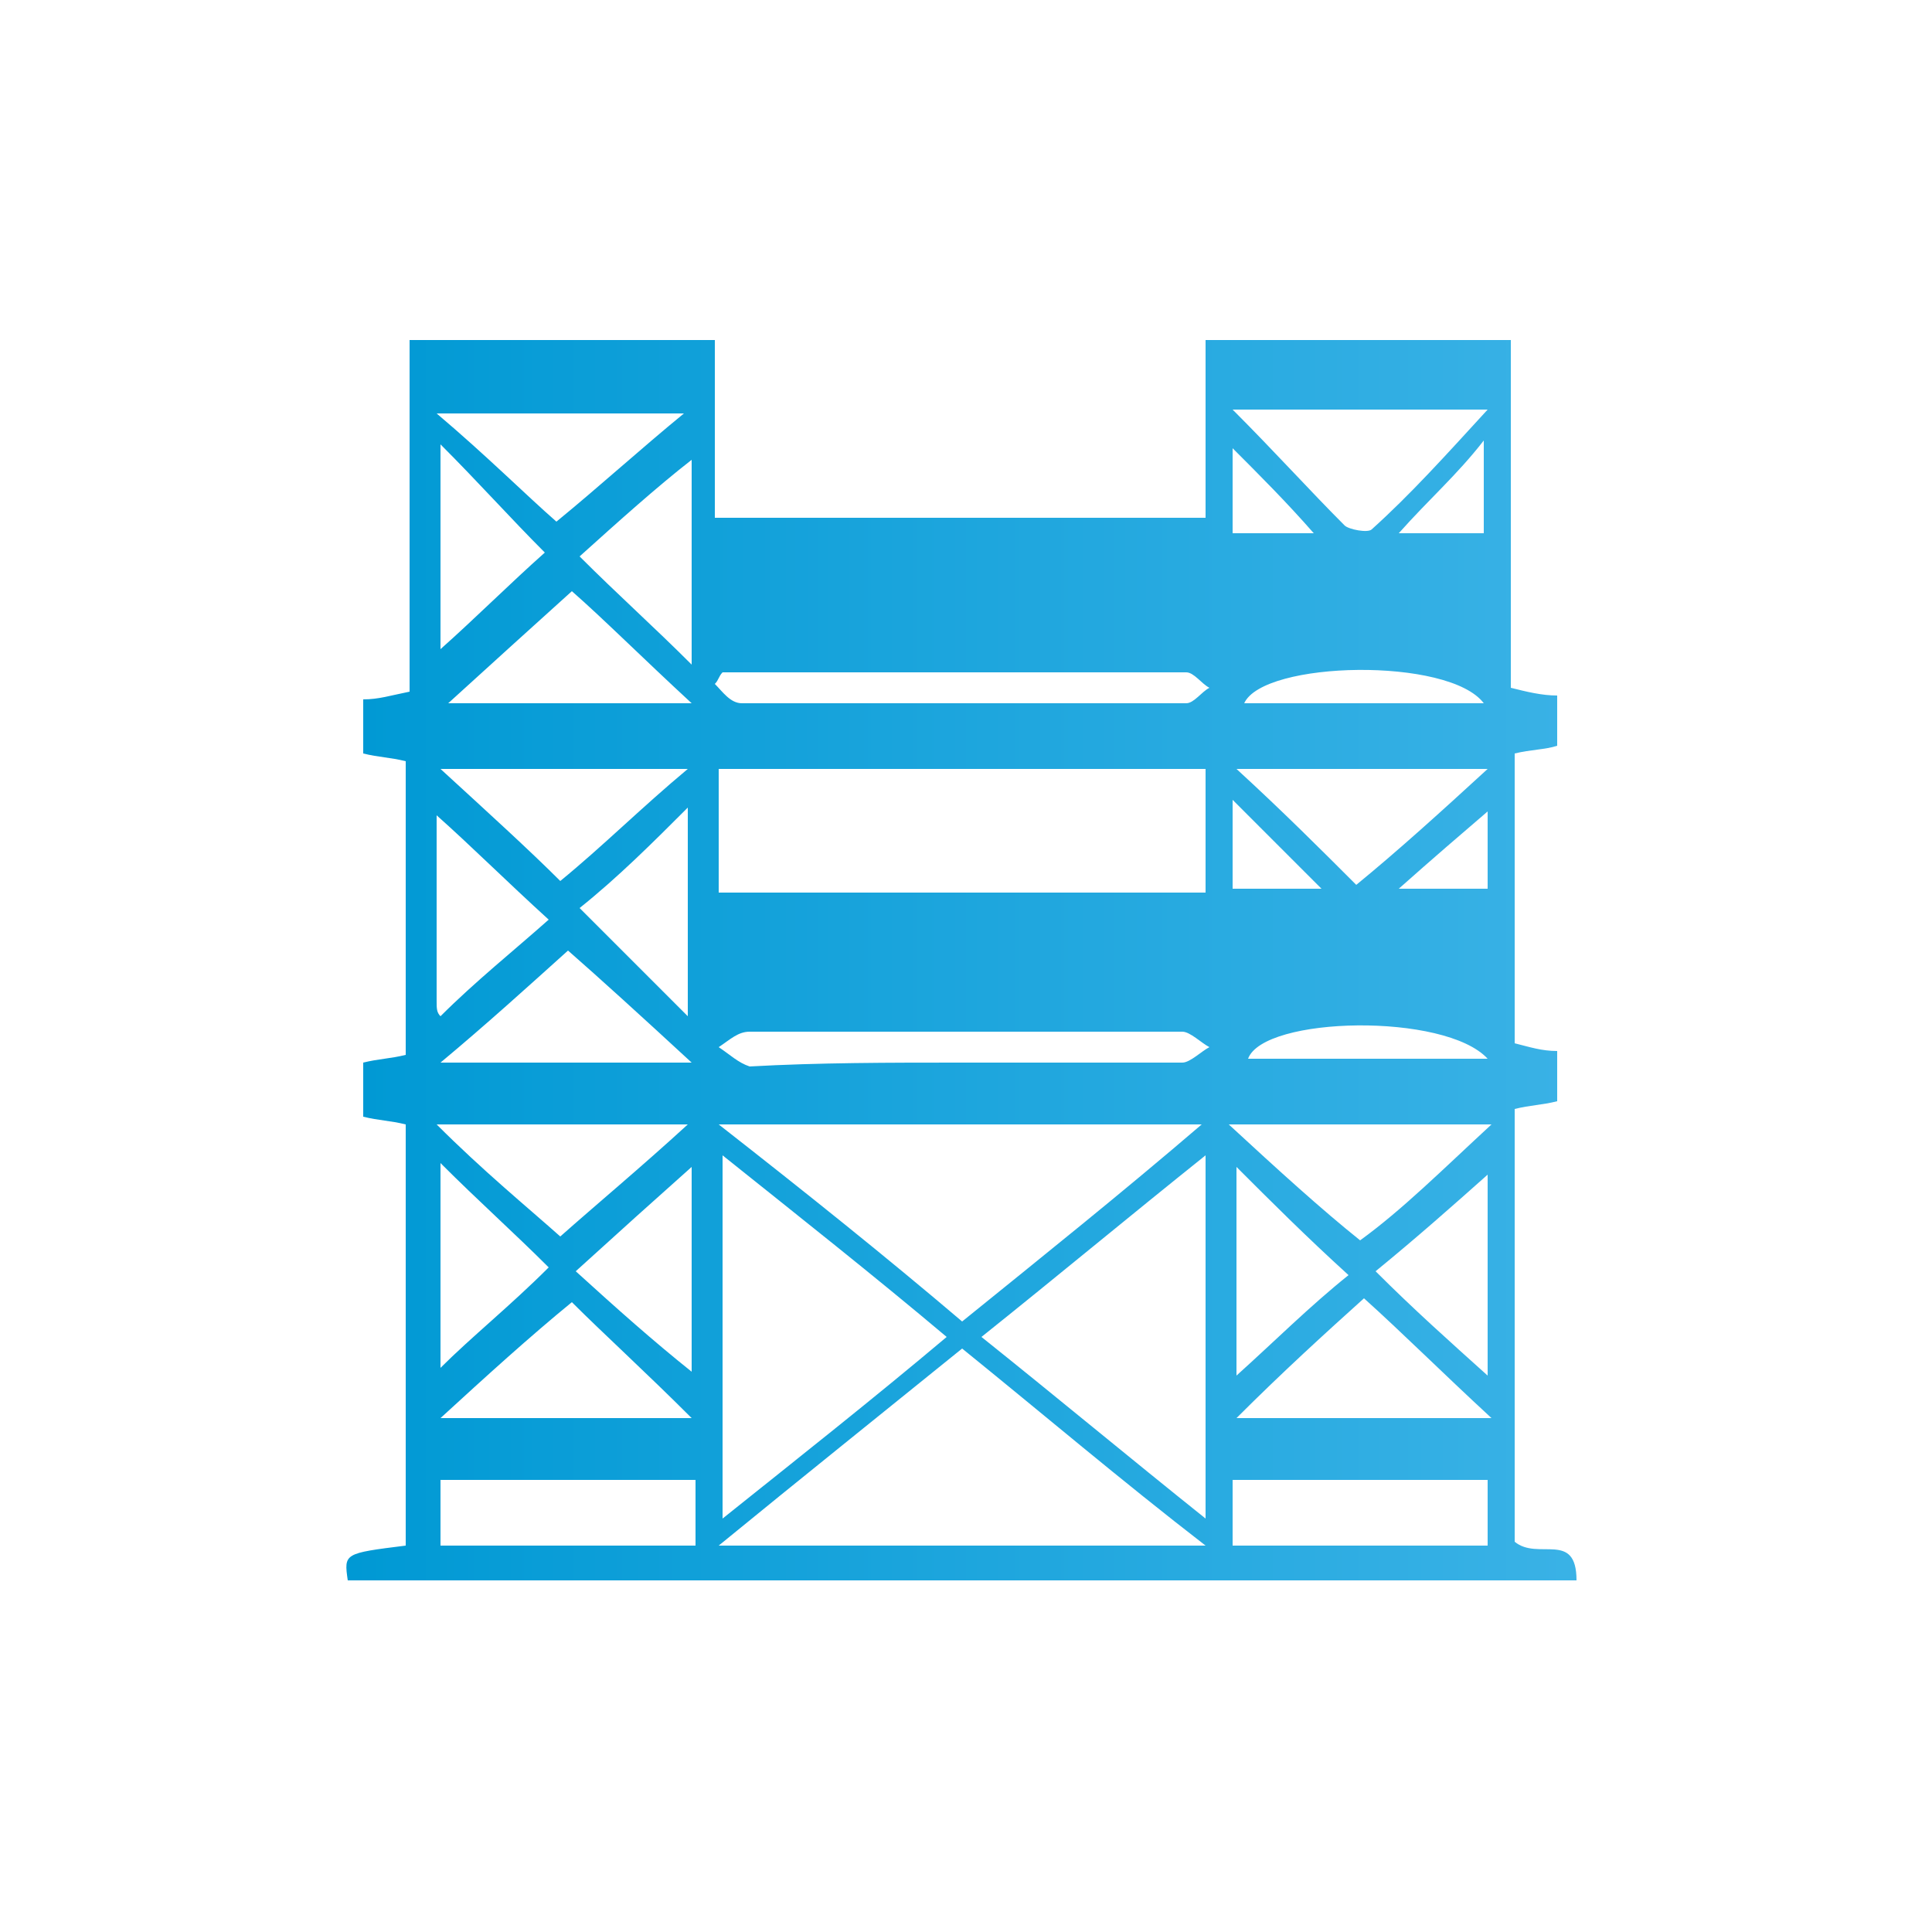 <?xml version="1.0" encoding="UTF-8"?> <!-- Generator: Adobe Illustrator 24.0.0, SVG Export Plug-In . SVG Version: 6.00 Build 0) --> <svg xmlns="http://www.w3.org/2000/svg" xmlns:xlink="http://www.w3.org/1999/xlink" version="1.1" id="Calque_1" x="0px" y="0px" viewBox="0 0 50 50" style="enable-background:new 0 0 50 50;" xml:space="preserve"> <style type="text/css"> .st0{fill:#39BEE9;} .st1{fill:url(#SVGID_1_);} .st2{fill:url(#SVGID_2_);} .st3{fill:#00B8B0;} .st4{fill:url(#SVGID_3_);} .st5{fill:url(#SVGID_4_);} .st6{fill:url(#SVGID_5_);} .st7{fill:#C4C4C4;} .st8{opacity:0.5;} .st9{fill:url(#SVGID_6_);} .st10{fill:url(#SVGID_7_);} .st11{fill:url(#SVGID_8_);} .st12{fill:url(#SVGID_9_);} .st13{fill:url(#SVGID_10_);} .st14{fill:url(#SVGID_11_);} .st15{fill:url(#SVGID_12_);} .st16{fill:url(#SVGID_13_);} .st17{fill:url(#SVGID_14_);} .st18{fill:url(#SVGID_15_);} .st19{clip-path:url(#SVGID_17_);} .st20{clip-path:url(#SVGID_23_);} .st21{fill:url(#SVGID_24_);} .st22{fill:url(#SVGID_25_);} .st23{fill:url(#SVGID_26_);} .st24{fill:#FFFFFF;} .st25{fill:url(#SVGID_27_);} .st26{fill:url(#SVGID_28_);} .st27{fill:url(#SVGID_29_);} .st28{fill:url(#SVGID_30_);} .st29{fill:url(#SVGID_31_);} .st30{fill:url(#SVGID_32_);} .st31{fill:url(#SVGID_33_);} .st32{fill:url(#SVGID_34_);} .st33{fill:url(#SVGID_35_);} .st34{fill:#1D1D1B;} .st35{fill:#009B68;} .st36{fill:#365E5A;} .st37{fill:#373A3B;} .st38{fill:#C9BF23;} .st39{fill:#817A7B;} .st40{fill:url(#SVGID_36_);} .st41{fill:url(#SVGID_37_);} .st42{fill:url(#SVGID_38_);} .st43{fill:url(#SVGID_39_);} .st44{fill:url(#SVGID_40_);} .st45{fill:url(#SVGID_41_);} .st46{fill:url(#SVGID_42_);} .st47{fill:url(#SVGID_43_);} .st48{fill:url(#SVGID_44_);} .st49{fill:url(#SVGID_45_);} .st50{clip-path:url(#SVGID_47_);} .st51{fill:url(#SVGID_48_);} .st52{fill:url(#SVGID_49_);} .st53{fill:url(#SVGID_50_);} .st54{fill:url(#SVGID_51_);} .st55{fill:url(#SVGID_52_);} .st56{fill:url(#SVGID_53_);} .st57{fill:#00ADA1;} .st58{fill:url(#SVGID_54_);} .st59{fill:url(#SVGID_55_);} .st60{fill:url(#SVGID_56_);} .st61{fill:#010101;} .st62{fill:url(#SVGID_57_);} .st63{fill:url(#SVGID_58_);} .st64{fill:url(#SVGID_59_);} .st65{fill:url(#SVGID_60_);} .st66{fill:url(#SVGID_61_);} .st67{fill:url(#SVGID_62_);} .st68{fill:url(#SVGID_63_);} .st69{fill:url(#SVGID_64_);} .st70{fill-rule:evenodd;clip-rule:evenodd;fill:url(#SVGID_65_);} .st71{fill:url(#SVGID_66_);} .st72{fill:url(#SVGID_67_);} .st73{fill:url(#SVGID_68_);} .st74{fill:url(#SVGID_69_);} .st75{fill:url(#SVGID_70_);} .st76{fill:url(#SVGID_71_);} .st77{fill-rule:evenodd;clip-rule:evenodd;fill:url(#SVGID_72_);} .st78{fill-rule:evenodd;clip-rule:evenodd;fill:url(#SVGID_73_);} .st79{fill:url(#SVGID_74_);} .st80{fill:url(#SVGID_75_);} .st81{fill:url(#SVGID_76_);} .st82{fill:url(#SVGID_77_);} .st83{fill:url(#SVGID_78_);} .st84{fill:url(#SVGID_79_);} .st85{fill:url(#SVGID_80_);} .st86{fill:url(#SVGID_81_);} .st87{fill:url(#SVGID_82_);} .st88{fill:url(#SVGID_83_);} .st89{fill:url(#SVGID_84_);} .st90{fill:url(#SVGID_85_);} .st91{fill:url(#SVGID_86_);} .st92{fill:url(#SVGID_87_);} .st93{fill:url(#SVGID_88_);} .st94{fill:url(#SVGID_89_);} .st95{fill:url(#SVGID_90_);} .st96{fill:url(#SVGID_91_);} .st97{fill:url(#SVGID_92_);} .st98{fill:url(#SVGID_93_);} .st99{fill:url(#SVGID_94_);} .st100{fill:url(#SVGID_95_);} .st101{fill:url(#SVGID_96_);} .st102{fill:url(#SVGID_97_);} .st103{fill:url(#SVGID_98_);} .st104{fill:url(#SVGID_99_);} .st105{fill:url(#SVGID_100_);} .st106{fill:url(#SVGID_101_);} .st107{fill:url(#SVGID_102_);} .st108{fill:url(#SVGID_103_);} .st109{fill:url(#SVGID_104_);} .st110{fill:url(#SVGID_105_);} .st111{fill:url(#SVGID_106_);} .st112{fill:url(#SVGID_107_);} .st113{fill:url(#SVGID_108_);} .st114{fill:url(#SVGID_109_);} .st115{fill:url(#SVGID_110_);} .st116{fill:url(#SVGID_111_);} .st117{fill:url(#SVGID_112_);} .st118{fill:url(#SVGID_113_);} .st119{fill:url(#SVGID_114_);} .st120{fill:url(#SVGID_115_);} .st121{fill:url(#SVGID_116_);} .st122{fill:url(#SVGID_117_);} .st123{fill:url(#SVGID_118_);} .st124{fill:url(#SVGID_119_);} .st125{fill:url(#SVGID_120_);} .st126{fill:url(#SVGID_121_);} .st127{fill:url(#SVGID_122_);} .st128{fill:url(#SVGID_123_);} .st129{fill:url(#SVGID_124_);} .st130{fill:url(#SVGID_125_);} .st131{fill:url(#SVGID_126_);} .st132{fill:url(#SVGID_127_);} .st133{fill:url(#SVGID_128_);} .st134{fill:url(#SVGID_129_);} .st135{fill:url(#SVGID_130_);} .st136{fill:url(#SVGID_131_);} .st137{fill:url(#SVGID_132_);} .st138{fill:url(#SVGID_133_);} .st139{fill:url(#SVGID_134_);} .st140{fill:url(#SVGID_135_);} .st141{fill:url(#SVGID_136_);} .st142{fill:url(#SVGID_137_);} .st143{fill:url(#SVGID_138_);} .st144{fill:url(#SVGID_139_);} .st145{fill:url(#SVGID_140_);} .st146{fill:url(#SVGID_141_);} .st147{fill:url(#SVGID_142_);} .st148{fill:url(#SVGID_143_);} .st149{fill:url(#SVGID_144_);} .st150{fill:url(#SVGID_145_);} .st151{fill:url(#SVGID_146_);} .st152{fill:url(#SVGID_147_);} .st153{fill:url(#SVGID_148_);} .st154{fill:url(#SVGID_149_);} .st155{fill:url(#SVGID_150_);} .st156{fill:url(#SVGID_151_);} .st157{fill:url(#SVGID_152_);} .st158{fill:url(#SVGID_153_);} .st159{fill:url(#SVGID_154_);} .st160{fill:url(#SVGID_155_);} .st161{fill:url(#SVGID_156_);} .st162{fill:url(#SVGID_157_);} .st163{fill:url(#SVGID_158_);} .st164{fill:url(#SVGID_159_);} .st165{fill:url(#SVGID_160_);} .st166{fill:url(#SVGID_161_);} .st167{fill:url(#SVGID_162_);} .st168{fill:url(#SVGID_163_);} .st169{fill:url(#SVGID_164_);} .st170{fill:url(#SVGID_165_);} .st171{fill:url(#SVGID_166_);} .st172{fill:url(#SVGID_167_);} .st173{fill:url(#SVGID_168_);} .st174{fill:url(#SVGID_169_);} .st175{fill:url(#SVGID_170_);} .st176{fill:url(#SVGID_171_);} .st177{fill:url(#SVGID_172_);} .st178{fill:url(#SVGID_173_);} .st179{fill:url(#SVGID_174_);} .st180{fill:url(#SVGID_175_);} .st181{fill:none;stroke:#3AB2E6;stroke-width:1.047;stroke-miterlimit:10;} .st182{fill:url(#SVGID_176_);} .st183{fill:url(#SVGID_177_);} .st184{fill:url(#SVGID_178_);} .st185{fill:url(#SVGID_179_);} .st186{fill:url(#SVGID_180_);} .st187{fill:url(#SVGID_181_);} .st188{fill:url(#SVGID_182_);} .st189{fill:url(#SVGID_183_);} .st190{fill:url(#SVGID_184_);} .st191{fill:url(#SVGID_185_);} .st192{fill:url(#SVGID_186_);} .st193{fill:url(#SVGID_187_);} .st194{fill:url(#SVGID_188_);} .st195{fill:url(#SVGID_189_);} .st196{fill:url(#SVGID_190_);} .st197{fill:url(#SVGID_191_);} .st198{fill:url(#SVGID_192_);} .st199{fill:url(#SVGID_193_);} .st200{fill:url(#SVGID_194_);} .st201{fill:url(#SVGID_195_);} .st202{fill:url(#SVGID_196_);} .st203{fill:url(#SVGID_197_);} .st204{fill:url(#SVGID_198_);} .st205{fill:url(#SVGID_199_);} .st206{fill:url(#SVGID_200_);} .st207{fill:url(#SVGID_201_);} .st208{fill:url(#SVGID_202_);} .st209{fill:url(#SVGID_203_);} .st210{fill:url(#SVGID_204_);} .st211{fill:url(#SVGID_205_);} .st212{fill:url(#SVGID_206_);} .st213{fill:url(#SVGID_207_);} .st214{fill:url(#SVGID_208_);} .st215{fill:url(#SVGID_209_);} .st216{fill:url(#SVGID_210_);} .st217{fill:url(#SVGID_211_);} .st218{fill:url(#SVGID_212_);} .st219{fill:url(#SVGID_213_);} .st220{fill:url(#SVGID_214_);} .st221{fill:url(#SVGID_215_);} .st222{fill:url(#SVGID_216_);} .st223{fill:url(#SVGID_217_);} .st224{fill:url(#SVGID_218_);} .st225{fill:url(#SVGID_219_);} .st226{fill:url(#SVGID_220_);} .st227{fill:url(#SVGID_221_);} .st228{fill:url(#SVGID_222_);} .st229{fill:url(#SVGID_223_);} .st230{fill:url(#SVGID_224_);} .st231{fill:url(#SVGID_225_);} .st232{fill:url(#SVGID_226_);} .st233{fill:url(#SVGID_227_);} .st234{fill:url(#SVGID_228_);} .st235{fill:url(#SVGID_229_);} .st236{fill:url(#SVGID_230_);} .st237{fill:url(#SVGID_231_);} .st238{fill:url(#SVGID_232_);} .st239{fill:url(#SVGID_233_);} .st240{fill:url(#SVGID_234_);} .st241{fill:url(#SVGID_235_);} .st242{fill:url(#SVGID_236_);} .st243{fill:url(#SVGID_237_);} .st244{fill:url(#SVGID_238_);} .st245{fill:url(#SVGID_239_);} .st246{fill:url(#SVGID_240_);} .st247{fill:url(#SVGID_241_);} .st248{fill:url(#SVGID_242_);} .st249{fill:url(#SVGID_243_);} .st250{clip-path:url(#SVGID_245_);} .st251{clip-path:url(#SVGID_247_);} .st252{clip-path:url(#SVGID_249_);} .st253{fill:#00A8DA;} .st254{clip-path:url(#SVGID_251_);} .st255{fill:url(#SVGID_252_);} .st256{fill:url(#SVGID_253_);} .st257{fill:url(#SVGID_254_);} .st258{fill:url(#SVGID_255_);} .st259{fill:url(#SVGID_256_);} .st260{fill:url(#SVGID_257_);} .st261{fill:url(#SVGID_258_);} .st262{fill:url(#SVGID_259_);} .st263{fill:url(#SVGID_260_);} .st264{fill:url(#SVGID_261_);} .st265{fill:url(#SVGID_262_);} .st266{fill:url(#SVGID_263_);} .st267{fill:url(#SVGID_264_);} .st268{fill:url(#SVGID_265_);} .st269{fill:url(#SVGID_266_);} .st270{fill:url(#SVGID_267_);} .st271{fill:url(#SVGID_268_);} .st272{fill:url(#SVGID_269_);} .st273{fill:url(#SVGID_270_);} .st274{fill:url(#SVGID_271_);} .st275{fill:url(#SVGID_272_);} .st276{fill:url(#SVGID_273_);} .st277{fill:url(#SVGID_274_);} .st278{fill:url(#SVGID_275_);} .st279{fill:url(#SVGID_276_);} .st280{fill:url(#SVGID_277_);} .st281{fill:url(#SVGID_278_);} .st282{fill:url(#SVGID_279_);} .st283{fill:url(#SVGID_280_);} .st284{fill:url(#SVGID_281_);} .st285{fill:url(#SVGID_282_);} .st286{fill:url(#SVGID_283_);} .st287{fill:url(#SVGID_284_);} .st288{fill:url(#SVGID_285_);} .st289{fill:url(#SVGID_286_);} .st290{fill:url(#SVGID_287_);} .st291{fill:url(#SVGID_288_);} .st292{fill:url(#SVGID_289_);} .st293{fill:url(#SVGID_290_);} .st294{fill:url(#SVGID_291_);} .st295{fill:none;stroke:#3AB2E6;stroke-width:0.835;stroke-miterlimit:10;} .st296{fill:url(#SVGID_292_);} .st297{fill:url(#SVGID_293_);} .st298{fill:url(#SVGID_294_);} .st299{fill:url(#SVGID_295_);} .st300{fill-rule:evenodd;clip-rule:evenodd;fill:url(#SVGID_296_);} .st301{fill:url(#SVGID_297_);} .st302{fill:url(#SVGID_298_);} .st303{fill:url(#SVGID_299_);} .st304{fill:url(#SVGID_300_);} .st305{fill:url(#SVGID_301_);} .st306{fill:url(#SVGID_302_);} .st307{fill:url(#SVGID_303_);} .st308{fill:url(#SVGID_304_);} .st309{fill:url(#SVGID_305_);} .st310{fill:url(#SVGID_306_);} .st311{fill:url(#SVGID_307_);} .st312{fill:url(#SVGID_308_);} .st313{fill:url(#SVGID_309_);} .st314{fill:url(#SVGID_310_);} .st315{fill:url(#SVGID_311_);} .st316{fill:url(#SVGID_312_);} .st317{fill:url(#SVGID_313_);} .st318{fill:url(#SVGID_314_);} .st319{fill:url(#SVGID_315_);} .st320{fill:url(#SVGID_316_);} .st321{fill:url(#SVGID_317_);} .st322{fill:url(#SVGID_318_);} .st323{fill:url(#SVGID_319_);} .st324{fill:url(#SVGID_320_);} .st325{fill:url(#SVGID_321_);} .st326{fill:url(#SVGID_322_);} .st327{fill:url(#SVGID_323_);} .st328{fill:url(#SVGID_324_);} .st329{fill:url(#SVGID_325_);} .st330{fill:url(#SVGID_326_);} .st331{fill:url(#SVGID_327_);} .st332{fill:url(#SVGID_328_);} .st333{fill:url(#SVGID_329_);} .st334{fill:url(#SVGID_330_);} .st335{fill:url(#SVGID_331_);} .st336{fill:url(#SVGID_332_);} .st337{fill-rule:evenodd;clip-rule:evenodd;fill:url(#SVGID_333_);} .st338{fill:url(#SVGID_334_);} .st339{fill:url(#SVGID_335_);} .st340{fill:url(#SVGID_336_);} .st341{fill:url(#SVGID_337_);} .st342{fill:url(#SVGID_338_);} .st343{fill:url(#SVGID_339_);} .st344{fill-rule:evenodd;clip-rule:evenodd;fill:url(#SVGID_340_);} .st345{fill:url(#SVGID_341_);} .st346{fill:url(#SVGID_342_);} .st347{fill:url(#SVGID_343_);} .st348{fill:url(#SVGID_344_);} .st349{fill:url(#SVGID_345_);} .st350{fill:url(#SVGID_346_);} .st351{fill:url(#SVGID_347_);} .st352{fill:url(#SVGID_348_);} .st353{fill:url(#SVGID_349_);} .st354{fill:url(#SVGID_350_);} .st355{fill:url(#SVGID_351_);} .st356{fill:url(#SVGID_352_);} .st357{fill:url(#SVGID_353_);} .st358{fill:url(#SVGID_354_);} .st359{fill:url(#SVGID_355_);} .st360{fill:url(#SVGID_356_);} .st361{fill:url(#SVGID_357_);} .st362{fill:url(#SVGID_358_);} .st363{fill:url(#SVGID_359_);} .st364{fill:url(#SVGID_360_);} .st365{fill:url(#SVGID_361_);} .st366{fill:url(#SVGID_362_);} .st367{fill:url(#SVGID_363_);} .st368{fill:url(#SVGID_364_);} .st369{fill:url(#SVGID_365_);} .st370{fill:url(#SVGID_366_);} .st371{fill:url(#SVGID_367_);} .st372{fill:url(#SVGID_368_);} .st373{fill:url(#SVGID_369_);} .st374{fill:url(#SVGID_370_);} .st375{fill:url(#SVGID_371_);} .st376{fill:url(#SVGID_372_);} .st377{fill:url(#SVGID_373_);} .st378{fill:url(#SVGID_374_);} .st379{fill:url(#SVGID_375_);} .st380{fill:url(#SVGID_376_);} .st381{fill:url(#SVGID_377_);} .st382{fill:url(#SVGID_378_);} .st383{fill:url(#SVGID_379_);} .st384{fill:url(#SVGID_380_);} .st385{fill:url(#SVGID_381_);} .st386{fill:url(#SVGID_382_);} .st387{fill:url(#SVGID_383_);} .st388{fill:url(#SVGID_384_);} .st389{fill:url(#SVGID_385_);} .st390{fill:url(#SVGID_386_);} .st391{fill:url(#SVGID_387_);} .st392{fill:url(#SVGID_388_);} .st393{fill:url(#SVGID_389_);} .st394{fill:url(#SVGID_390_);} .st395{fill:url(#SVGID_391_);} .st396{fill:url(#SVGID_392_);} .st397{fill:url(#SVGID_393_);} .st398{fill:url(#SVGID_394_);} .st399{fill:url(#SVGID_395_);} .st400{fill:url(#SVGID_396_);} .st401{fill:url(#SVGID_397_);} .st402{fill:url(#SVGID_398_);} .st403{fill:url(#SVGID_399_);} .st404{fill:url(#SVGID_400_);} .st405{fill:url(#SVGID_401_);} .st406{fill:url(#SVGID_402_);} .st407{fill:url(#SVGID_403_);} .st408{fill:url(#SVGID_404_);} .st409{fill:url(#SVGID_405_);} .st410{fill:url(#SVGID_406_);} .st411{fill:url(#SVGID_407_);} .st412{fill:url(#SVGID_408_);} .st413{fill:url(#SVGID_409_);} .st414{fill:url(#SVGID_410_);} .st415{fill:url(#SVGID_411_);} .st416{fill:url(#SVGID_412_);} .st417{fill:url(#SVGID_413_);} .st418{fill:url(#SVGID_414_);} .st419{fill:url(#SVGID_415_);} .st420{fill:url(#SVGID_416_);} .st421{fill:url(#SVGID_417_);} .st422{fill:url(#SVGID_418_);} .st423{fill:url(#SVGID_419_);} .st424{fill:url(#SVGID_420_);} .st425{fill:url(#SVGID_421_);} .st426{fill:url(#SVGID_422_);} .st427{fill:url(#SVGID_423_);} .st428{fill:url(#SVGID_424_);} .st429{fill:url(#SVGID_425_);} .st430{fill:url(#SVGID_426_);} .st431{fill:url(#SVGID_427_);} .st432{fill:url(#SVGID_428_);} .st433{fill:url(#SVGID_429_);} .st434{fill:url(#SVGID_430_);} </style> <linearGradient id="SVGID_1_" gradientUnits="userSpaceOnUse" x1="9.103" y1="25" x2="40.897" y2="25"> <stop offset="0" style="stop-color:#0099D4"></stop> <stop offset="1" style="stop-color:#3AB2E6"></stop> </linearGradient> <path class="st1" d="M39.2,39.9c0.6,0.5,1.6-0.3,1.6,1c-10.6,0-21.2,0-31.8,0c-0.1-0.7-0.1-0.7,1.5-0.9c0-3.6,0-7.2,0-10.9 c-0.4-0.1-0.7-0.1-1.1-0.2c0-0.5,0-0.9,0-1.4c0.4-0.1,0.7-0.1,1.1-0.2c0-2.5,0-5,0-7.6c-0.4-0.1-0.7-0.1-1.1-0.2c0-0.5,0-0.9,0-1.4 c0.4,0,0.7-0.1,1.2-0.2c0-3,0-6,0-9.1c2.7,0,5.2,0,7.9,0c0,1.6,0,3.1,0,4.6c4.2,0,8.4,0,12.7,0c0-1.5,0-3,0-4.6c2.7,0,5.2,0,7.9,0 c0,3,0,6,0,9c0.4,0.1,0.8,0.2,1.2,0.2c0,0.4,0,0.8,0,1.3c-0.3,0.1-0.7,0.1-1.1,0.2c0,2.5,0,4.9,0,7.5c0.4,0.1,0.7,0.2,1.1,0.2 c0,0.4,0,0.9,0,1.3c-0.4,0.1-0.7,0.1-1.1,0.2C39.2,32.7,39.2,36.3,39.2,39.9z M31.2,19.9c-4.2,0-8.4,0-12.6,0c0,1.1,0,2.1,0,3.2 c4.2,0,8.4,0,12.6,0C31.2,21.9,31.2,20.9,31.2,19.9z M24.9,34.9c-2.1,1.7-4.1,3.3-6.3,5.1c4.3,0,8.3,0,12.6,0 C29,38.3,27,36.6,24.9,34.9z M24.9,34.2c2.1-1.7,4.1-3.3,6.2-5.1c-4.3,0-8.3,0-12.5,0C20.9,30.9,22.9,32.5,24.9,34.2z M18.7,39.3 c2-1.6,3.9-3.1,5.8-4.7c-1.9-1.6-3.8-3.1-5.8-4.7C18.7,33.1,18.7,36.1,18.7,39.3z M25.4,34.6c2,1.6,3.8,3.1,5.8,4.7 c0-3.2,0-6.2,0-9.4C29.2,31.5,27.4,33,25.4,34.6z M17.9,27.5c-1.3-1.2-2.4-2.2-3.2-2.9c-1,0.9-2.1,1.9-3.3,2.9 C13.6,27.5,15.6,27.5,17.9,27.5z M17.9,18.2c-1.3-1.2-2.3-2.2-3.1-2.9c-1,0.9-2.1,1.9-3.2,2.9C13.6,18.2,15.6,18.2,17.9,18.2z M31.9,40c2.2,0,4.4,0,6.6,0c0-0.6,0-1.1,0-1.7c-2.2,0-4.4,0-6.6,0C31.9,38.9,31.9,39.4,31.9,40z M11.4,40c2.2,0,4.4,0,6.6,0 c0-0.6,0-1.1,0-1.7c-2.2,0-4.4,0-6.6,0C11.4,38.9,11.4,39.4,11.4,40z M31.9,10.6c1.1,1.1,2,2.1,2.9,3c0.1,0.1,0.6,0.2,0.7,0.1 c1-0.9,1.9-1.9,3-3.1C36.3,10.6,34.3,10.6,31.9,10.6z M35.1,22.9c1.1-0.9,2.2-1.9,3.4-3c-2.2,0-4.3,0-6.5,0 C33.2,21,34.2,22,35.1,22.9z M38.6,29.1c-2.4,0-4.4,0-6.8,0c1.3,1.2,2.4,2.2,3.4,3C36.3,31.3,37.3,30.3,38.6,29.1z M17.9,36.7 c-1.2-1.2-2.3-2.2-3.1-3c-1.1,0.9-2.2,1.9-3.4,3C13.6,36.7,15.6,36.7,17.9,36.7z M14.5,32c0.9-0.8,2.1-1.8,3.3-2.9 c-2.1,0-4.2,0-6.5,0C12.5,30.3,13.6,31.2,14.5,32z M17.8,19.9c-2.2,0-4.3,0-6.4,0c1.2,1.1,2.3,2.1,3.1,2.9 C15.6,21.9,16.6,20.9,17.8,19.9z M14.4,13.5c1.1-0.9,2.2-1.9,3.3-2.8c-2.1,0-4.1,0-6.4,0C12.6,11.8,13.6,12.8,14.4,13.5z M38.6,36.7 c-1.3-1.2-2.3-2.2-3.3-3.1c-1,0.9-2.1,1.9-3.3,3.1C34.2,36.7,36.2,36.7,38.6,36.7z M18.7,17.4c-0.1,0.1-0.1,0.2-0.2,0.3 c0.2,0.2,0.4,0.5,0.7,0.5c3.8,0,7.7,0,11.5,0c0.2,0,0.4-0.3,0.6-0.4c-0.2-0.1-0.4-0.4-0.6-0.4c-1.7,0-3.4,0-5.1,0 C23.3,17.4,21,17.4,18.7,17.4z M24.9,27.5c1.9,0,3.8,0,5.7,0c0.2,0,0.5-0.3,0.7-0.4c-0.2-0.1-0.5-0.4-0.7-0.4c-3.7,0-7.5,0-11.2,0 c-0.3,0-0.5,0.2-0.8,0.4c0.3,0.2,0.5,0.4,0.8,0.5C21.2,27.5,23,27.5,24.9,27.5z M15,23.5c1,1,2,2,2.8,2.8c0-1.8,0-3.6,0-5.4 C16.9,21.8,16,22.7,15,23.5z M17.9,35.5c0-1.7,0-3.6,0-5.3c-0.9,0.8-1.9,1.7-3,2.7C16,33.9,16.9,34.7,17.9,35.5z M17.9,17.2 c0-1.9,0-3.7,0-5.3C17,12.6,16,13.5,15,14.4C16,15.4,16.9,16.2,17.9,17.2z M32,30.2c0,1.8,0,3.7,0,5.4c1-0.9,1.9-1.8,2.9-2.6 C33.8,32,32.9,31.1,32,30.2z M38.5,35.6c0-1.8,0-3.7,0-5.2c-0.9,0.8-1.8,1.6-2.9,2.5C36.6,33.9,37.5,34.7,38.5,35.6z M11.4,16.8 c0.9-0.8,1.8-1.7,2.7-2.5c-0.9-0.9-1.7-1.8-2.7-2.8C11.4,13.5,11.4,15.3,11.4,16.8z M11.4,35.4c0.8-0.8,1.8-1.6,2.8-2.6 c-0.9-0.9-1.8-1.7-2.8-2.7C11.4,32,11.4,33.8,11.4,35.4z M14.2,23.8c-1.1-1-2-1.9-2.9-2.7c0,1.6,0,3.2,0,4.8c0,0.2,0,0.3,0.1,0.4 C12.3,25.4,13.3,24.6,14.2,23.8z M38.5,27.4c-1.1-1.2-5.8-1.1-6.2,0C34.3,27.4,36.3,27.4,38.5,27.4z M38.4,18.2 c-0.9-1.2-5.7-1.1-6.2,0C34.2,18.2,36.3,18.2,38.4,18.2z M34,13.8c-0.7-0.8-1.4-1.5-2.1-2.2c0,0.7,0,1.4,0,2.2 C32.7,13.8,33.4,13.8,34,13.8z M34.2,23c-0.8-0.8-1.5-1.5-2.3-2.3c0,0.8,0,1.5,0,2.3C32.7,23,33.3,23,34.2,23z M38.5,23 c0-0.8,0-1.4,0-2c-0.7,0.6-1.4,1.2-2.3,2C37.1,23,37.8,23,38.5,23z M36.2,13.8c0.9,0,1.6,0,2.2,0c0-0.8,0-1.5,0-2.4 C37.7,12.3,37,12.9,36.2,13.8z"></path> </svg> 